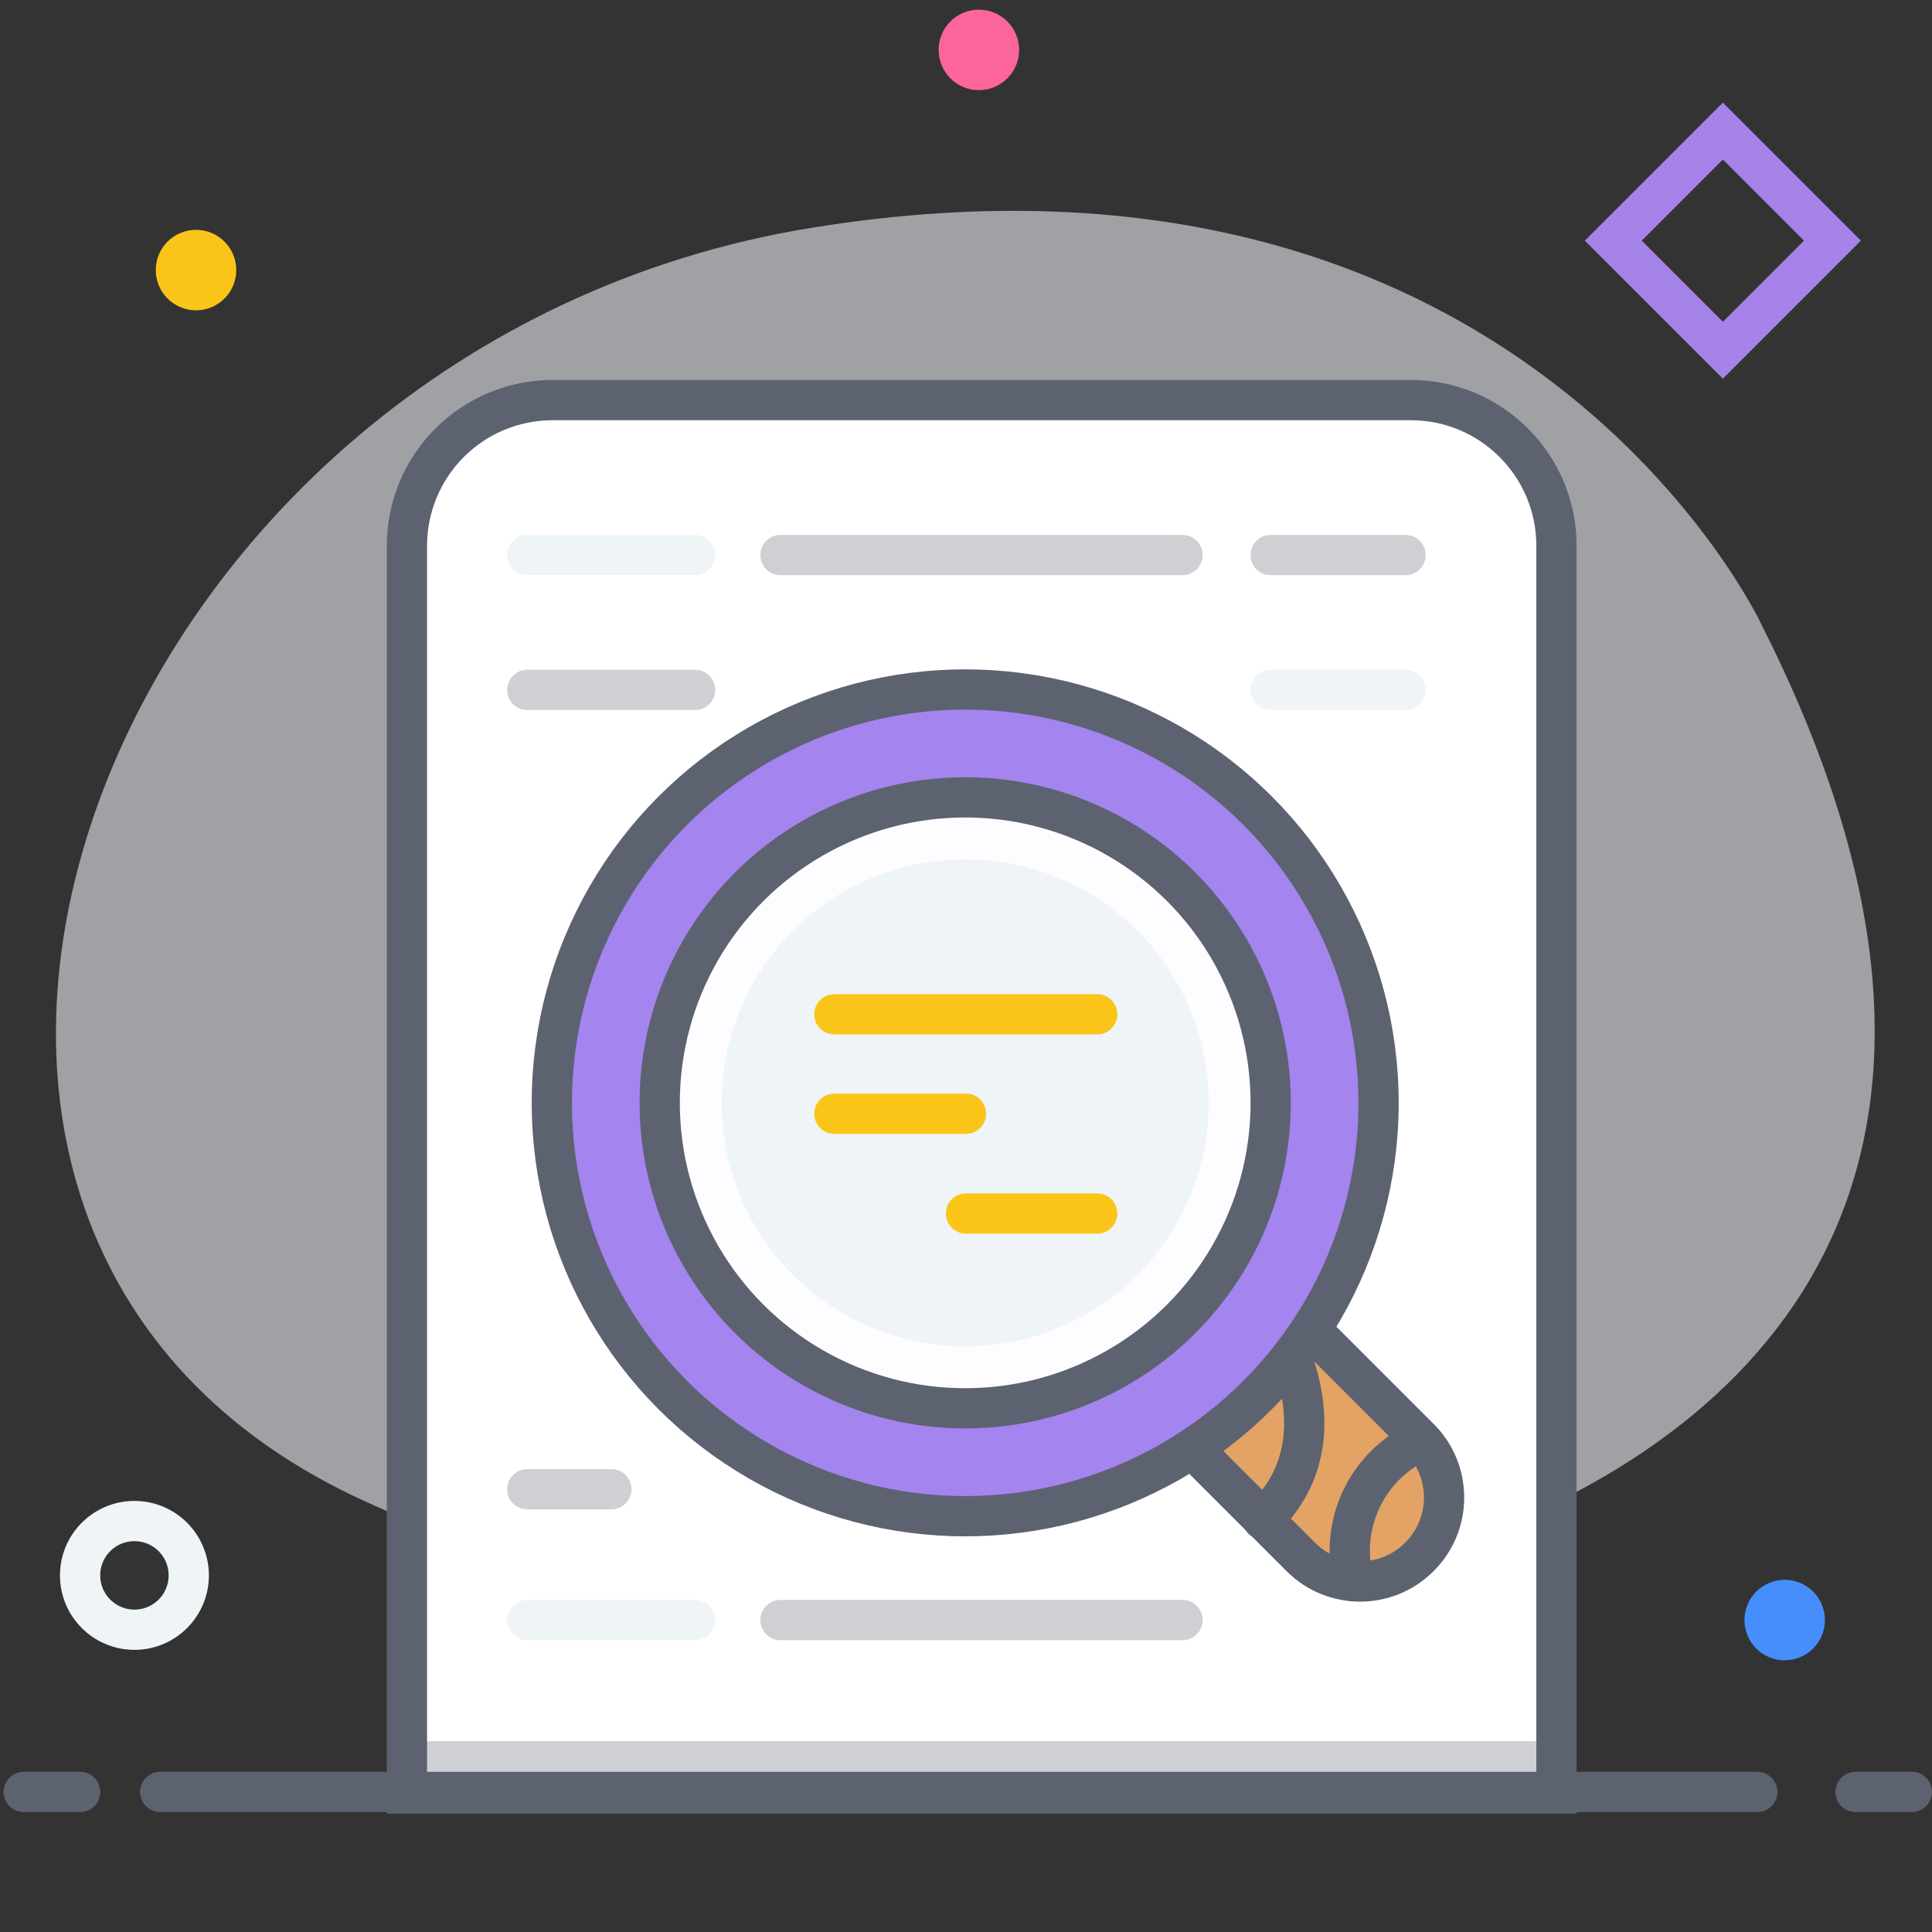 <?xml version="1.0" encoding="UTF-8"?> <svg xmlns="http://www.w3.org/2000/svg" xmlns:xlink="http://www.w3.org/1999/xlink" width="48px" height="48px" viewBox="0 0 48 48" version="1.1"><rect x="0" y="0" width="48" height="48" fill="#333333" stroke="none"/><title>Icons / 48px / background_check_active</title><desc>Created with Sketch.</desc><g id="Icons-/-48px-/-background_check_active" stroke="none" stroke-width="1" fill="none" fill-rule="evenodd"><g><path d="M43.76,15.51 C43.76,15.51 37.83,2.79 20.16,5.66 C2.49,8.53 -5.58,30.29 8.77,37.16 C23.12,44.03 56.42,40.54 43.76,15.51 Z" id="Shape" fill-opacity="0.595" fill="#E9EBF2" fill-rule="nonzero"></path><path d="M13.73,9.94 L35.05,9.94 C37.049,9.94 38.67,11.561 38.67,13.56 L38.67,44.56 L10.11,44.56 L10.11,13.56 C10.11,12.6 10.491,11.679 11.17,11 C11.849,10.321 12.77,9.94 13.73,9.94 Z" id="Shape" stroke="#5D6270" fill="#FFFFFF" fill-rule="nonzero" stroke-linecap="round"></path><path d="M3.98,44.52 L43.66,44.52" id="Shape" stroke="#5D6270" fill="#A484EE" fill-rule="nonzero" stroke-linecap="round"></path><path d="M46.1,44.52 L47.5,44.52" id="Shape" stroke="#5D6270" fill="#A484EE" fill-rule="nonzero" stroke-linecap="round"></path><path d="M0.59,44.52 L1.99,44.52" id="Shape" stroke="#5D6270" fill="#A484EE" fill-rule="nonzero" stroke-linecap="round"></path><path d="M32.591,32.235 L32.601,32.235 C33.75,32.235 34.681,33.166 34.681,34.315 L34.681,37.705 C34.681,38.853 33.75,39.785 32.601,39.785 L32.591,39.785 C31.442,39.785 30.511,38.853 30.511,37.705 L30.511,34.315 C30.511,33.166 31.442,32.235 32.591,32.235 Z" id="Rectangle-path" stroke="#5D6270" fill="#E2A364" fill-rule="nonzero" transform="translate(32.596, 36.01) rotate(-45) translate(-32.596, -36.01) "></path><path d="M34.92,36 C33.825,36.699 33.305,38.023 33.63,39.28" id="Shape" stroke="#5D6270" stroke-linecap="round"></path><path d="M31.62,32.75 C31.62,32.75 33.54,35.69 31.37,37.75" id="Shape" stroke="#5D6270" stroke-linecap="round"></path><circle id="Oval" stroke="#5D6270" fill="#A484EE" fill-rule="nonzero" stroke-linecap="round" cx="23.98" cy="27.4" r="10.27"></circle><circle id="Oval" stroke="#5D6270" fill="#FDFDFF" fill-rule="nonzero" stroke-linecap="round" cx="23.98" cy="27.4" r="7.59"></circle><circle id="Oval" fill="#EFF4F7" fill-rule="nonzero" cx="23.98" cy="27.4" r="6.05"></circle><path d="M10.11,43.76 L38.67,43.76" id="Shape" stroke="#5D6270" opacity="0.3"></path><path d="M13.1,13.79 L17.27,13.79" id="Shape" stroke="#EFF4F7" fill="#FFFFFF" fill-rule="nonzero" stroke-linecap="round"></path><path d="M19.39,13.79 L29.38,13.79" id="Shape" stroke="#5D6270" opacity="0.3" stroke-linecap="round"></path><path d="M31.57,13.79 L34.92,13.79" id="Shape" stroke="#5D6270" opacity="0.3" stroke-linecap="round"></path><path d="M13.1,17.14 L17.27,17.14" id="Shape" stroke="#5D6270" opacity="0.3" stroke-linecap="round"></path><path d="M31.57,17.14 L34.92,17.14" id="Shape" stroke="#EFF4F7" fill="#FFFFFF" fill-rule="nonzero" stroke-linecap="round"></path><path d="M13.1,37 L15.19,37" id="Shape" stroke="#5D6270" opacity="0.3" stroke-linecap="round"></path><path d="M13.1,40.25 L17.27,40.25" id="Shape" stroke="#EFF4F7" fill="#FFFFFF" fill-rule="nonzero" stroke-linecap="round"></path><path d="M19.39,40.25 L29.38,40.25" id="Shape" stroke="#5D6270" opacity="0.3" stroke-linecap="round"></path><path d="M20.73,25.2 L27.26,25.2" id="Shape" stroke="#FAC518" fill="#5D6270" fill-rule="nonzero" stroke-linecap="round"></path><path d="M24,27.67 L20.73,27.67" id="Shape" stroke="#FAC518" fill="#5D6270" fill-rule="nonzero" stroke-linecap="round"></path><path d="M24,30.15 L27.26,30.15" id="Shape" stroke="#FAC518" fill="#5D6270" fill-rule="nonzero" stroke-linecap="round"></path><circle id="Oval" fill="#FAC518" fill-rule="nonzero" cx="4.87" cy="6.71" r="1"></circle><circle id="Oval" fill="#458EFC" fill-rule="nonzero" cx="44.34" cy="40.25" r="1"></circle><circle id="Oval" fill="#FC659B" fill-rule="nonzero" cx="24.32" cy="1.24" r="1"></circle><circle id="Oval" stroke="#EFF4F7" cx="3.34" cy="39.14" r="1.35"></circle><polygon id="Rectangle-path" stroke="#A583E8" transform="translate(42.804, 5.979) rotate(-45) translate(-42.804, -5.979) " points="40.879 4.054 44.729 4.054 44.729 7.904 40.879 7.904"></polygon></g></g></svg> 